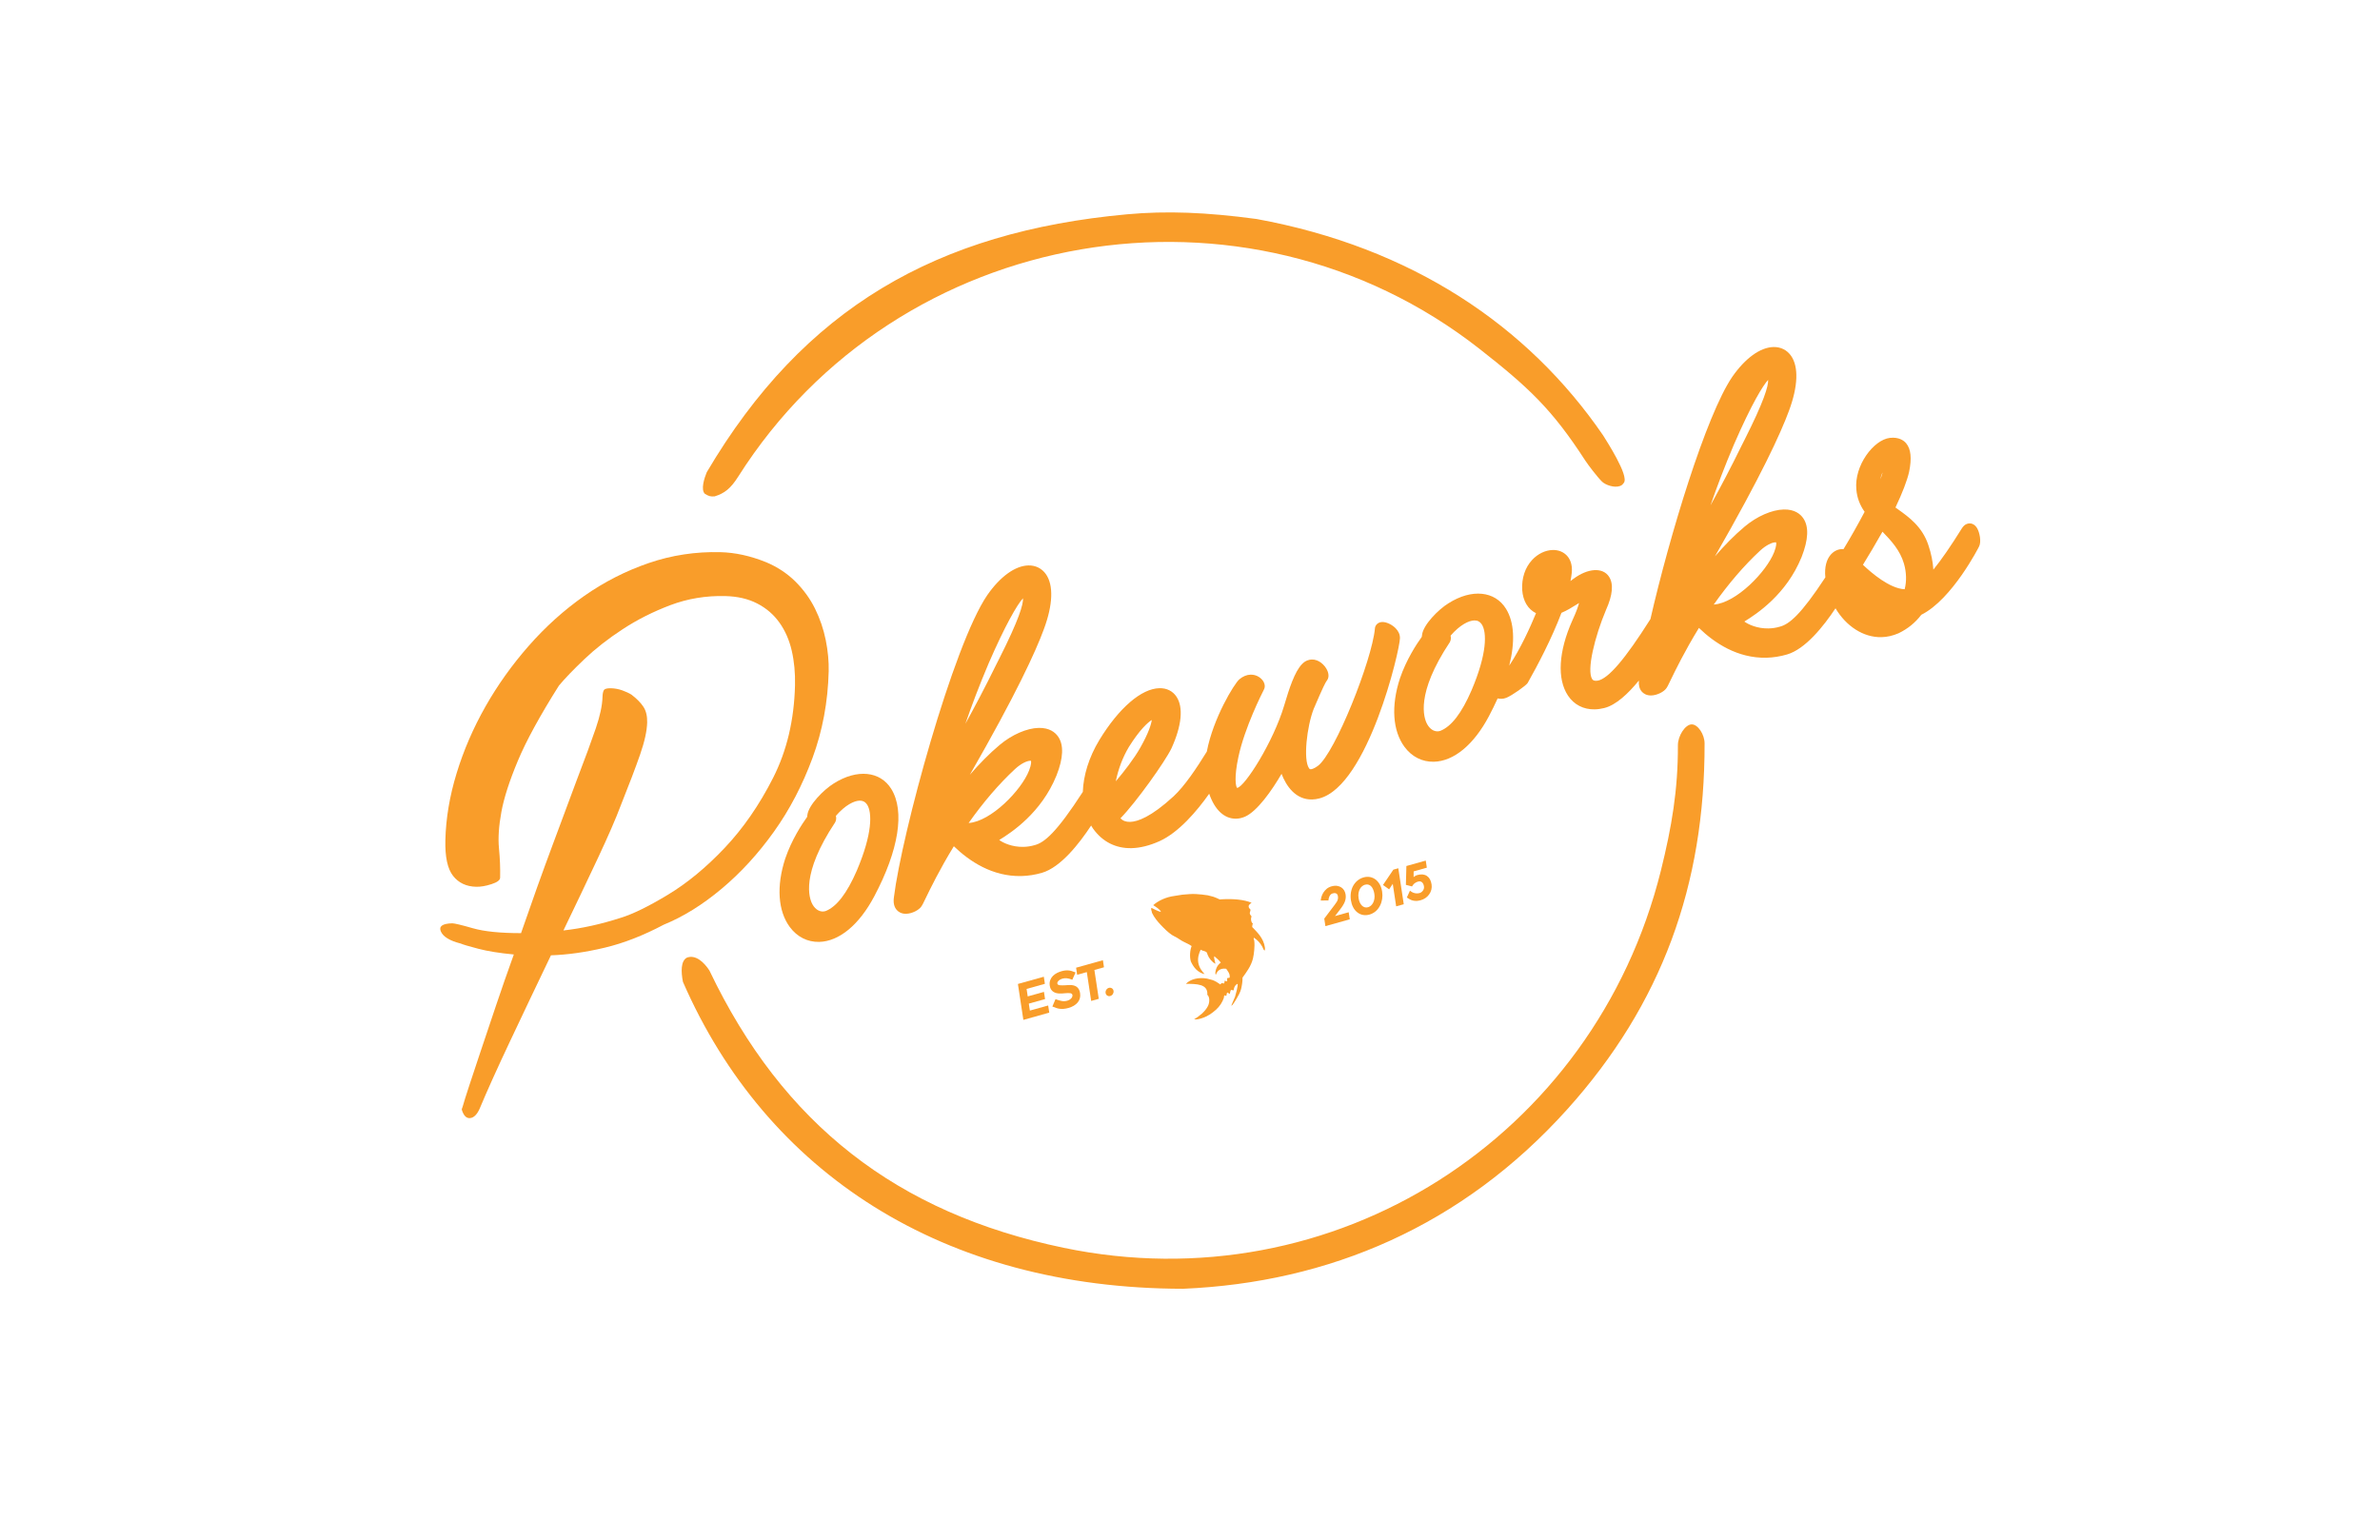 <?xml version="1.0" encoding="utf-8"?>
<svg xmlns="http://www.w3.org/2000/svg" xmlns:xlink="http://www.w3.org/1999/xlink" version="1.1" id="logo" x="0px" y="0px" viewBox="0 0 1224 792" style="enable-background:new 0 0 1224 792;">
<style type="text/css">
	.st0{fill:#F99D2A;}
</style>
<g>
	<path class="st0" d="M869.95,372.62c-3.28,0.09-7.04,5.88-7.03,10.75c0.09,22.86-3.2,42.11-8.72,64.36&#xA;		c-34.16,137.52-168.22,223.1-307.26,194.12C461.34,624,402.58,578.33,364.84,499.22c-2.76-4.24-7.07-8.29-11.56-6.62&#xA;		c-3.21,1.67-3.08,7.32-2.06,12.46c42.79,98.09,133.61,157.74,257.25,157.88c74.85-3.17,143.45-32.18,197.5-92.26&#xA;		c48.78-54.22,70.8-115.59,70.67-188.18C876.69,377.88,873.23,372.53,869.95,372.62z"/>
	<path class="st0" d="M367.54,255.33c5.02-1.54,8.22-4,12.09-10.13c82.09-129.59,260.81-160.29,381.4-65.63&#xA;		c24.9,19.55,37.05,30.75,54.2,57.26c1.5,2.32,6.3,8.61,8.67,10.92c1.78,1.73,6.31,3.32,9.25,2.25c0.98-0.36,1.33-0.79,1.99-1.67&#xA;		c2.75-3.61-9.02-21.63-10.66-24.34c-38.8-56.61-98.61-96.76-178.26-111.34c-25.81-3.47-46.19-4.28-66.62-2.41&#xA;		c-97.86,8.96-166.33,48.24-216.13,132.67c-1.22,2.93-3.21,8.99-0.94,11.13C364.44,255.19,365.38,255.53,367.54,255.33z"/>
	<path class="st0" d="M398.02,427.82c8.04-11.25,14.64-23.88,19.82-37.87c5.17-14,7.95-28.88,8.34-44.65&#xA;		c0.12-5.08-0.38-10.44-1.51-16.06c-1.14-5.62-2.97-11.01-5.52-16.17c-2.55-5.15-5.94-9.81-10.15-13.99&#xA;		c-4.23-4.17-9.24-7.47-15.02-9.9c-8.07-3.25-15.91-4.97-23.54-5.15c-12.72-0.31-24.98,1.55-36.78,5.59&#xA;		c-11.8,4.04-22.88,9.69-33.23,16.94c-10.36,7.26-19.85,15.8-28.49,25.64c-8.64,9.84-16.08,20.28-22.33,31.32&#xA;		c-6.25,11.05-11.17,22.44-14.76,34.18c-3.6,11.75-5.53,23.22-5.8,34.4c-0.21,8.65,1.1,14.79,3.94,18.42&#xA;		c2.84,3.63,6.8,5.51,11.89,5.63c2.29,0.06,4.9-0.38,7.86-1.34c2.94-0.94,4.44-2.05,4.47-3.32c0.11-4.82-0.08-9.86-0.59-15.09&#xA;		c-0.51-5.23-0.1-11.46,1.22-18.67c1.32-7.23,4.14-15.99,8.46-26.32c4.32-10.33,11.38-23.26,21.18-38.79&#xA;		c3.14-3.74,7.51-8.28,13.12-13.61c5.6-5.33,12.14-10.45,19.65-15.36c7.49-4.91,15.68-9.03,24.54-12.38&#xA;		c8.86-3.34,18.25-4.9,28.17-4.66c6.35,0.15,11.86,1.43,16.5,3.84c4.65,2.4,8.46,5.68,11.4,9.82c2.95,4.14,5.06,8.97,6.33,14.47&#xA;		c1.27,5.5,1.82,11.43,1.67,17.79c-0.44,17.8-4.2,33.68-11.28,47.62c-7.08,13.95-15.39,25.96-24.92,36.03&#xA;		c-9.53,10.07-19.27,18.11-29.21,24.09c-9.94,6-17.98,9.93-24.14,11.82c-10.26,3.32-20.11,5.49-29.55,6.53&#xA;		c6.43-13.33,12.33-25.71,17.7-37.16c5.37-11.45,9.28-20.45,11.73-27c4.33-10.83,7.67-19.6,9.99-26.29&#xA;		c2.32-6.68,3.54-12.19,3.65-16.52c0.08-3.3-0.56-5.99-1.91-8.05c-1.35-2.07-3.39-4.16-6.14-6.26c-1.26-0.79-2.82-1.53-4.72-2.21&#xA;		c-1.89-0.68-3.86-1.05-5.88-1.1c-2.04-0.04-3.26,0.31-3.66,1.06c-0.4,0.75-0.62,1.89-0.66,3.42c-0.11,4.33-1.26,9.7-3.45,16.14&#xA;		c-2.2,6.43-5.46,15.33-9.81,26.66c-3,8.08-7.15,19.23-12.46,33.48c-5.31,14.25-10.7,29.32-16.18,45.21&#xA;		c-10.69,0-18.94-0.84-24.75-2.51c-5.82-1.67-9.36-2.52-10.63-2.55c-5.09,0.13-7.03,1.55-5.83,4.24c1.2,2.7,4.59,4.76,10.16,6.16&#xA;		c1.25,0.55,4.29,1.44,9.09,2.7c4.8,1.26,10.89,2.24,18.25,2.93c-3.27,9.08-6.35,17.91-9.23,26.49c-2.88,8.58-5.49,16.35-7.82,23.28&#xA;		c-2.33,6.95-4.32,12.93-5.97,17.98c-1.65,5.05-2.75,8.58-3.31,10.6l-0.41,1.13l-0.01,0.39c0.94,3.08,2.37,4.5,4.29,4.3&#xA;		c1.91-0.21,3.53-1.82,4.89-4.85c3.78-9.07,9.03-20.71,15.74-34.92c6.7-14.21,13.68-28.86,20.92-43.96&#xA;		c8.65-0.29,17.84-1.59,27.58-3.91c9.72-2.3,19.86-6.25,30.44-11.85c10.03-4.08,19.97-10.26,29.85-18.55&#xA;		C381.04,448.85,389.99,439.08,398.02,427.82z"/>
	<path class="st0" d="M458.4,405.87c-5.66-9.21-17.6-10.46-29.58-2.88c-5.26,3.24-13.05,11.16-13.61,16.3&#xA;		c-0.09,0.33-0.12,0.65-0.13,0.95c-2.73,3.8-7.97,11.79-11.23,21.38c-4.63,14.15-3.78,27,2.36,35.27c3.74,5.04,9.08,7.74,15.05,7.62&#xA;		c10.27-0.23,20.6-8.76,28.34-23.4C462.2,437.39,465.42,417.26,458.4,405.87z M424.65,468.63c-2.49,0.86-5.2-0.49-6.83-3.46&#xA;		c-1.73-3.16-6.03-15.5,11.67-42.13c0.58-1.07,0.7-2.25,0.39-3.36c4.9-5.65,9.45-7.78,12.21-7.83c1.63-0.04,2.87,0.6,3.78,1.93&#xA;		c2.76,4.08,2.83,15.17-5.23,34.07C435.56,459.55,430.29,466.37,424.65,468.63z"/>
	<path class="st0" d="M717.73,323.15c-1.86-1.89-4.74-3.24-6.83-3.19c-2.42,0.05-3.75,1.82-3.8,3.36&#xA;		c-1.5,16.29-20.51,64.15-29.37,70.68c-2.1,1.51-3.24,1.69-3.64,1.7c-0.25,0-0.51,0.01-0.9-0.56c-3.01-4.31-1.1-21.45,2.44-30.52&#xA;		c4.92-11.52,5.96-13.38,6.67-14.41c1.16-1.38,1.23-3.39,0.21-5.53c-1.28-2.67-4.29-5.51-7.86-5.43c-1.3,0.03-3.25,0.47-5.06,2.38&#xA;		c-3.77,3.86-6.62,12.74-9,20.76l-0.15,0.51c-5.59,18.75-20.25,41.82-24.2,42.41c-0.75-0.68-1.59-5.46,0.64-15.88&#xA;		c3.23-15.21,12.23-32.94,13.05-34.54c0.71-1.17,0.71-2.65-0.02-4.04c-1-1.94-3.48-3.88-6.74-3.81c-2,0.05-4.02,0.88-5.83,2.43&#xA;		c-2.63,2.29-13.43,19.94-16.7,37.16c-5.26,8.49-11.31,17.62-17.14,23.04c-11.6,10.67-18.55,13.02-22.34,13.1&#xA;		c-2.05,0.05-3.66-0.54-4.94-1.83c8.13-8.31,23.01-29.25,26.25-36.01c5.28-11.64,6.2-21.05,2.6-26.52&#xA;		c-1.93-2.93-5.05-4.49-8.78-4.41c-9.31,0.2-20.85,10.16-30.9,26.64c-5.42,8.94-8.23,18.29-8.51,26.7&#xA;		c-13.51,20.87-19.75,26.15-24.87,27.42c-1.81,0.53-3.7,0.82-5.62,0.87c-5.86,0.13-10.44-2.03-12.5-3.54&#xA;		c6.32-3.87,21.7-13.98,29.47-33.23c3.53-8.96,3.8-15.68,0.79-19.99c-1.46-2.09-4.37-4.56-9.98-4.44&#xA;		c-6.09,0.13-13.78,3.49-20.04,8.75c-5.29,4.41-10.49,9.76-15.36,15.38c23.81-41.47,33.86-63.41,38.05-74.84&#xA;		c4.71-12.65,5.08-22.74,1.04-28.42c-2.09-2.94-5.28-4.52-8.97-4.44c-6.79,0.15-14.5,5.71-21.15,15.27&#xA;		c-17.58,25.67-44.03,122.91-48.04,155.6c-0.35,2.73,0.15,4.88,1.51,6.39c0.82,0.92,2.32,1.99,4.82,1.93c3-0.07,6.59-1.87,7.88-3.86&#xA;		c0.38-0.5,0.72-1.19,1.96-3.76c2.47-5.09,7.37-15.23,14.68-27.12c8,7.74,19.85,15.65,34.65,15.33c3.56-0.08,7.15-0.64,10.7-1.68&#xA;		c9.55-2.8,19.08-14.91,25.26-24.32c0.35,0.55,0.63,1.16,1.03,1.67c4.81,6.7,11.63,10.15,19.71,9.98c4.48-0.1,9.34-1.32,14.47-3.62&#xA;		c9.84-4.48,19.14-15.38,25.5-24.38c2.82,8.25,7.74,12.97,13.87,12.84c1.49-0.03,2.98-0.37,4.45-0.99&#xA;		c6.32-2.71,13.9-13.49,18.89-22.08c2.37,6.19,7.18,13.38,15.72,13.19c1.23-0.03,2.5-0.22,3.78-0.56&#xA;		c25.01-6.67,41.4-76.51,41.39-82.41C720.01,326.46,719.25,324.68,717.73,323.15z M592.34,370.36c-0.25,2.09-1.56,6.57-5.92,14.27&#xA;		c-3.27,5.73-8.25,12.18-12.58,17.26c1.2-6.07,3.58-12.42,6.73-17.66C586.19,375.25,590.35,371.59,592.34,370.36z M521.98,395.63&#xA;		c3.14-2.92,6.19-4.25,7.83-4.29c0.23-0.01,0.38,0.03,0.4,0.01c0.09,0.26,0.38,1.59-0.99,5.05c-3.92,10.06-19.56,26.19-31.07,26.95&#xA;		C505.76,412.58,513.76,403.26,521.98,395.63z M496.48,372.31c3.19-9.25,7.16-19.77,12.02-31.21c8.31-19.14,14.59-30.11,17.62-33.36&#xA;		c0.22,3.06-2.14,11.12-12.18,30.98l-1.49,2.95C506.82,353.17,501.29,363.6,496.48,372.31z"/>
	<path class="st0" d="M1016.76,271.63c-1.3-2.13-3-2.42-3.91-2.4c-1.01,0.03-2.48,0.44-3.78,2.38&#xA;		c-5.81,9.33-10.64,16.34-14.77,21.41c-0.25-4.05-1.11-8.27-2.54-12.52c-3.07-9.51-10.06-14.52-15.69-18.54&#xA;		c-0.42-0.3-0.84-0.6-1.26-0.9c3.61-7.64,5.96-13.76,7-18.26c1.45-6.98,0.96-11.8-1.48-14.74c-1.26-1.53-3.84-3.31-8.34-2.82&#xA;		c-8.42,0.95-18.51,14.31-17.29,26.63c0.36,4.15,1.76,7.9,4.25,11.41c-3.42,6.48-7.33,13.4-10.86,19.2c-2.58-0.25-5.25,1.02-7,3.37&#xA;		c-1.51,2.02-2.9,5.49-2.34,11.16c-12.58,19.16-18.58,24.16-23.53,25.39c-1.81,0.53-3.7,0.82-5.63,0.86&#xA;		c-5.85,0.13-10.44-2.03-12.5-3.54c6.32-3.87,21.69-13.97,29.46-33.22c3.52-8.97,3.8-15.69,0.79-19.99&#xA;		c-1.46-2.09-4.38-4.56-9.97-4.43c-6.09,0.13-13.78,3.49-20.05,8.75c-5.29,4.41-10.49,9.77-15.36,15.38&#xA;		c23.81-41.47,33.86-63.42,38.06-74.84c4.71-12.65,5.08-22.74,1.04-28.42c-2.1-2.95-5.28-4.52-8.98-4.44&#xA;		c-6.79,0.15-14.5,5.71-21.16,15.27C877.37,213.6,858.52,276,848.78,318.5c-0.04,0.05-0.07,0.08-0.1,0.13&#xA;		c-12.93,20.44-21.5,30.44-26.94,31.49c-1.72,0.3-2.51-0.2-2.86-0.7c-3.04-4.47,1.31-22.03,7.06-35.67&#xA;		c3.46-7.68,3.98-13.45,1.52-17.15c-3.18-4.82-10.79-4.44-18.38,1.23l-0.41,0.31c-0.31,0.23-0.65,0.48-1,0.75&#xA;		c0.3-1.5,0.53-2.95,0.68-4.4c0.4-4.53-1.16-7.23-2.54-8.7c-1.8-1.92-4.38-2.94-7.28-2.87c-3.79,0.09-7.65,1.95-10.59,5.12&#xA;		c-3.6,3.88-5.42,9.31-5.11,15.36c0.42,5.76,2.9,9.92,7.11,12.03c-2.95,7.18-7.89,18.12-13.76,26.95&#xA;		c3.08-12.17,2.6-22.29-1.65-29.19c-5.67-9.21-17.6-10.47-29.59-2.87c-5.26,3.23-13.05,11.15-13.61,16.3&#xA;		c-0.08,0.33-0.12,0.65-0.12,0.96c-2.74,3.79-7.97,11.78-11.24,21.37c-4.63,14.15-3.77,27.01,2.36,35.27&#xA;		c3.73,5.04,9.08,7.75,15.05,7.62c10.27-0.23,20.6-8.76,28.33-23.4c1.66-3.12,3.15-6.18,4.49-9.17c1.11,0.25,2.73,0.38,4.45-0.31&#xA;		c3.05-1.23,10.12-6.28,10.97-7.59c5.19-9.17,12.34-22.77,17.41-36.13c2.75-1.13,5.31-2.73,7.44-4.05c0.5-0.31,1.06-0.67,1.6-0.99&#xA;		c-0.43,1.7-1.37,4.49-3.43,8.93c-7.14,16.02-7.96,30.12-2.26,38.69c3.12,4.69,8.01,7.2,13.77,7.08c1.59-0.03,3.25-0.27,4.91-0.69&#xA;		c6.02-1.5,12.32-7.43,17.78-14.13c-0.19,2.41,0.31,4.35,1.55,5.74c0.82,0.91,2.32,1.98,4.82,1.93c3-0.07,6.59-1.87,7.88-3.86&#xA;		c0.37-0.5,0.72-1.19,1.95-3.76c2.47-5.09,7.37-15.23,14.69-27.12c7.99,7.74,19.84,15.65,34.65,15.33c3.56-0.08,7.15-0.65,10.7-1.69&#xA;		c9.39-2.76,18.71-14.43,24.89-23.74c5.43,9.18,14.32,15.05,23.59,14.85c2.96-0.06,5.92-0.73,8.88-2.03&#xA;		c4.71-2.28,8.53-5.39,11.67-9.49c15.93-7.92,29.66-35.03,29.65-35.03C1019.12,278.67,1018.06,273.77,1016.76,271.63z&#xA;		 M740.79,375.93c-0.47,0.17-0.96,0.25-1.45,0.27c-2.1,0.04-4.06-1.31-5.39-3.73c-1.73-3.15-6.03-15.49,11.67-42.13&#xA;		c0.58-1.06,0.7-2.24,0.39-3.36c4.9-5.65,9.45-7.78,12.21-7.83c1.64-0.04,2.87,0.6,3.78,1.94c2.76,4.07,2.83,15.17-5.23,34.06&#xA;		C751.7,366.86,746.43,373.67,740.79,375.93z M968.21,243c-0.24,0.92-0.6,2.08-1.14,3.54C967.33,245,967.76,243.83,968.21,243z&#xA;		 M979.53,303.11c-7.66-0.36-16.97-8.3-21.45-12.58c2.88-4.69,6.53-10.76,10.05-17.03c4.54,4.68,9.05,9.61,11.04,16.41&#xA;		C980.48,294.39,980.59,299.18,979.53,303.11z M905.18,283.27c3.14-2.91,6.19-4.26,7.83-4.3c0.22,0,0.35,0.02,0.4,0.01&#xA;		c0.09,0.27,0.38,1.59-0.99,5.05c-3.92,10.06-19.56,26.19-31.07,26.95C888.96,300.22,896.96,290.9,905.18,283.27z M879.69,259.94&#xA;		c3.2-9.25,7.16-19.76,12.02-31.21c9.25-21.3,15.01-30.48,17.62-33.33c0.2,3.08-2.18,11.16-12.19,30.94l-1.49,2.95&#xA;		C890.03,240.8,884.5,251.23,879.69,259.94z"/>
	<polygon class="st0" points="537.37,506.07 536.82,502.43 523.76,506.07 523.5,506.14 526.3,524.63 539.35,520.97 539.62,520.9 &#xA;		539.06,517.22 529.65,519.84 529.1,516.26 537.19,514 537.46,513.93 536.89,510.22 528.54,512.55 527.96,508.7 537.11,506.14"/>
	<path class="st0" d="M551.02,513.43c-0.22,0.27-0.52,0.53-0.88,0.77c-0.36,0.23-0.8,0.42-1.3,0.57c-0.96,0.26-1.92,0.31-2.85,0.12&#xA;		c-0.97-0.18-1.93-0.46-2.87-0.83l-0.28-0.11l-1.62,3.8l0.29,0.11c0.6,0.25,1.18,0.46,1.74,0.65c0.56,0.2,1.16,0.33,1.78,0.41&#xA;		c0.58,0.07,1.19,0.09,1.89,0.04l0.14-0.01c0.73-0.06,1.56-0.22,2.47-0.47c0.99-0.28,1.9-0.66,2.68-1.12c0.8-0.47,1.47-1.03,2-1.66&#xA;		c0.54-0.63,0.93-1.37,1.15-2.18c0.22-0.81,0.26-1.71,0.11-2.68c-0.13-0.83-0.36-1.53-0.69-2.06c-0.33-0.53-0.74-0.95-1.2-1.26&#xA;		c-0.47-0.3-0.97-0.51-1.51-0.63c-0.53-0.12-1.06-0.19-1.58-0.2c-0.51-0.01-1.02,0-1.48,0.05c-0.46,0.04-0.87,0.07-1.18,0.08&#xA;		c-0.46,0.01-0.93,0.02-1.43,0.04c-0.48,0.02-0.92,0-1.31-0.05c-0.38-0.05-0.7-0.15-0.94-0.3c-0.21-0.12-0.33-0.3-0.37-0.58&#xA;		c-0.05-0.29,0-0.56,0.14-0.81c0.16-0.28,0.37-0.52,0.64-0.75c0.28-0.24,0.59-0.45,0.91-0.6c0.34-0.16,0.64-0.29,0.9-0.36&#xA;		c0.79-0.22,1.58-0.29,2.33-0.19c0.77,0.09,1.61,0.31,2.49,0.66l0.28,0.11l1.68-3.76l-0.3-0.12c-0.63-0.25-1.18-0.45-1.68-0.61&#xA;		c-0.53-0.16-1.07-0.26-1.59-0.31c-0.53-0.06-1.1-0.05-1.71,0.01c-0.61,0.06-1.26,0.2-2.01,0.41c-0.73,0.21-1.5,0.5-2.27,0.89&#xA;		c-0.78,0.4-1.48,0.9-2.08,1.49c-0.6,0.61-1.07,1.34-1.39,2.19c-0.32,0.85-0.4,1.84-0.23,2.93c0.11,0.75,0.34,1.39,0.67,1.9&#xA;		c0.33,0.5,0.74,0.9,1.21,1.2c0.46,0.29,0.97,0.5,1.51,0.64c0.53,0.12,1.07,0.19,1.59,0.21c0.44,0.01,0.87,0.01,1.28-0.01l1.46-0.12&#xA;		c0.53-0.04,1.04-0.08,1.53-0.1c0.49-0.02,0.9,0,1.25,0.06c0.34,0.06,0.6,0.16,0.81,0.33c0.19,0.14,0.3,0.35,0.34,0.63&#xA;		c0.03,0.23,0.01,0.49-0.07,0.76C551.4,512.89,551.25,513.16,551.02,513.43z"/>
	<polygon class="st0" points="567.21,493.93 553.69,497.71 553.42,497.78 553.97,501.42 558.93,500.04 561.18,514.88 565.08,513.79 &#xA;		562.83,498.94 567.76,497.57"/>
	<path class="st0" d="M570.27,508.16c-0.55,0.15-0.99,0.48-1.31,0.99c-0.33,0.51-0.45,1.05-0.36,1.62c0.09,0.59,0.37,1.05,0.84,1.35&#xA;		c0.34,0.23,0.72,0.33,1.11,0.3c0.14-0.01,0.29-0.04,0.43-0.08c0.56-0.16,1.01-0.49,1.34-1c0.32-0.51,0.45-1.06,0.36-1.63&#xA;		c-0.08-0.58-0.37-1.03-0.83-1.33C571.38,508.08,570.84,508,570.27,508.16z"/>
	<path class="st0" d="M687.5,463.87c-0.25,0.43-0.6,0.93-1.04,1.5l-0.21,0.28c-0.33,0.44-0.71,0.93-1.12,1.48l-3.09,4.09&#xA;		c-0.38,0.5-0.68,0.9-0.91,1.2l-0.08,0.11l0.59,3.87l12.27-3.43l0.26-0.07l-0.55-3.64l-7.05,1.97c0.1-0.13,0.2-0.25,0.3-0.38&#xA;		l0.9-1.17c0.3-0.38,0.58-0.74,0.83-1.09c0.25-0.34,0.47-0.63,0.66-0.87c0.52-0.66,0.95-1.26,1.32-1.87&#xA;		c0.39-0.6,0.71-1.22,0.97-1.83c0.25-0.62,0.42-1.25,0.51-1.9c0.09-0.64,0.07-1.33-0.04-2.03c-0.11-0.7-0.35-1.37-0.69-2&#xA;		c-0.36-0.63-0.85-1.16-1.47-1.58c-0.61-0.41-1.35-0.69-2.2-0.82c-0.84-0.12-1.81-0.05-2.87,0.25c-0.98,0.27-1.82,0.71-2.51,1.28&#xA;		c-0.67,0.57-1.23,1.2-1.65,1.88c-0.43,0.68-0.75,1.37-0.96,2.04c-0.21,0.69-0.34,1.27-0.39,1.75l-0.03,0.34l3.39-0.04h0.57&#xA;		c0.01-0.07,0.03-0.52,0.09-0.85c0.05-0.31,0.15-0.65,0.31-1.04c0.16-0.37,0.39-0.73,0.67-1.08c0.27-0.31,0.65-0.54,1.12-0.67&#xA;		c0.24-0.07,0.49-0.12,0.74-0.13l0.16-0.01c0.29-0.01,0.55,0.04,0.81,0.15c0.23,0.09,0.44,0.26,0.61,0.49c0.18,0.23,0.3,0.57,0.36,1&#xA;		c0.04,0.27,0.06,0.54,0.06,0.81c0,0.26-0.04,0.54-0.14,0.86C687.92,463.08,687.74,463.46,687.5,463.87z"/>
	<path class="st0" d="M707.5,452.46c-0.85-0.65-1.81-1.09-2.87-1.3c-1.05-0.2-2.17-0.15-3.34,0.17c-1.17,0.33-2.22,0.88-3.13,1.62&#xA;		c-0.91,0.75-1.65,1.65-2.23,2.68c-0.57,1.03-0.96,2.2-1.17,3.46c-0.21,1.27-0.21,2.61,0,4c0.19,1.28,0.55,2.45,1.08,3.48&#xA;		c0.51,1.04,1.2,1.9,2.02,2.59c0.88,0.74,1.89,1.24,2.98,1.46c0.58,0.12,1.19,0.17,1.8,0.12c0.53-0.04,1.09-0.13,1.65-0.28&#xA;		c1.15-0.33,2.21-0.89,3.14-1.66c0.92-0.77,1.69-1.75,2.28-2.91c0.55-1.06,0.92-2.22,1.11-3.45c0.19-1.23,0.19-2.5,0-3.75&#xA;		c-0.2-1.37-0.6-2.59-1.17-3.64C709.05,453.99,708.34,453.13,707.5,452.46z M706.83,462.35c-0.13,0.79-0.36,1.49-0.68,2.09&#xA;		c-0.33,0.6-0.71,1.09-1.16,1.46c-0.44,0.37-0.91,0.63-1.38,0.77c-0.7,0.2-1.31,0.19-1.86,0c-0.56-0.2-1.04-0.51-1.45-0.95&#xA;		c-0.41-0.45-0.76-1-1.03-1.64c-0.27-0.65-0.46-1.33-0.56-2.02c-0.16-1.02-0.17-1.94-0.02-2.75c0.14-0.79,0.38-1.49,0.71-2.07&#xA;		c0.32-0.56,0.71-1.03,1.16-1.39c0.45-0.35,0.91-0.6,1.37-0.73c0.29-0.08,0.57-0.13,0.84-0.15c0.84-0.05,1.57,0.21,2.23,0.78&#xA;		c0.44,0.38,0.82,0.94,1.14,1.66c0.32,0.75,0.55,1.52,0.67,2.3C706.96,460.67,706.97,461.56,706.83,462.35z"/>
	<polygon class="st0" points="716.28,454.65 718.03,466.22 721.93,465.13 719.13,446.63 716.59,447.34 711.25,455.24 714.4,457.46"/>
	<path class="st0" d="M733.54,446.4l0.26-0.07l-0.55-3.65l-9.96,2.79l-0.26,9.7l3.16,0.81l0.12-0.19c0.13-0.2,0.28-0.42,0.45-0.66&#xA;		c0.17-0.23,0.37-0.45,0.62-0.67c0.25-0.21,0.55-0.41,0.89-0.58c0.34-0.18,0.75-0.32,1.21-0.44c0.72-0.17,1.33-0.05,1.84,0.4&#xA;		c0.53,0.45,0.86,1.16,1.01,2.11c0.06,0.41,0.04,0.81-0.06,1.18c-0.11,0.38-0.27,0.72-0.5,1.02c-0.23,0.31-0.49,0.57-0.79,0.79&#xA;		c-0.31,0.21-0.63,0.37-0.94,0.45c-0.67,0.17-1.28,0.22-1.83,0.15c-0.56-0.08-1.05-0.2-1.46-0.37c-0.4-0.16-0.84-0.42-1.31-0.78&#xA;		l-0.31-0.24l-1.6,3.51l0.21,0.15c0.41,0.28,0.82,0.54,1.25,0.77c0.45,0.26,0.95,0.46,1.51,0.63c0.56,0.14,1.18,0.22,1.85,0.22&#xA;		c0.11,0,0.23,0,0.35-0.01c0.59-0.04,1.24-0.16,1.95-0.35c0.86-0.25,1.67-0.61,2.4-1.1c0.74-0.5,1.37-1.11,1.88-1.81&#xA;		c0.57-0.77,0.97-1.62,1.19-2.5c0.22-0.89,0.26-1.8,0.12-2.71c-0.31-2.06-1.12-3.52-2.41-4.37c-1.29-0.86-2.93-1.01-4.9-0.47&#xA;		c-0.43,0.12-0.88,0.33-1.31,0.6c-0.22,0.14-0.42,0.29-0.62,0.46l0.02-2.93L733.54,446.4z"/>
	<path class="st0" d="M649.21,487.04c0.35,0.63,0.49,1.49,1.14,1.96c0.25-0.46,0.24-1.24,0.16-1.71c-0.7-4.7-3.89-7.68-6.53-10.44&#xA;		c0.11-0.6,0.02-1.39,0.41-1.71c-0.89-0.56-1.32-2.38-0.74-3.67c-0.16-0.55-0.77-0.75-0.89-1.55c-0.1-0.69,0.44-1.39,0.33-1.95&#xA;		c-0.07-0.33-0.49-0.55-0.65-0.82c-0.84-1.4,0.35-2.1,1.22-2.77c-3.86-1.64-9.44-2.12-15.25-1.79c-0.49,0.03-0.97,0.15-1.3,0&#xA;		c-0.83-0.38-2-0.96-3.1-1.3c-0.69-0.22-2.59-0.69-2.85-0.74c-1.84-0.33-4.27-0.53-6.12-0.65c-2.4-0.16-4.68,0.18-7.02,0.33&#xA;		c-0.4,0.02-3.35,0.56-4.08,0.65c-4.32,0.57-8.22,2.41-10.85,4.73c0.7,0.55,1.57,0.94,2.28,1.55c0.67,0.57,1.5,1.25,1.71,1.96&#xA;		c-1.88-0.47-3.31-1.37-4.89-2.12c-0.5,0.82,0.24,1.68,0.25,2.53c1.12,2.4,2.8,4.41,4.57,6.28c1.73,1.83,3.59,3.71,5.71,5.14&#xA;		c0.78,0.53,1.72,0.89,2.53,1.38c0.84,0.52,1.62,1.06,2.45,1.55c1.67,0.99,3.55,1.62,5.14,2.77c-0.85,2.02-1.12,5.51-0.41,7.91&#xA;		c0.7,1.51,1.54,2.94,2.69,4.08c1.15,1.14,2.69,2.11,4.4,2.45c-1.31-1.43-2.83-3.3-3.26-5.87c-0.44-2.6,0.4-5.01,1.22-6.69&#xA;		c1.02,0.69,2.33,0.57,3.1,1.39c0.3,0.31,0.25,0.65,0.41,1.06c0.8,2.06,2.27,3.78,4,4.81c0.09-1.13-0.9-2.72-0.49-3.91&#xA;		c1.2,1.01,2.38,2.03,3.34,3.26c-1,0.71-2.03,1.95-2.45,3.42c-0.24,0.85-0.57,2.07-0.16,2.94c0.82-2.04,2.12-3.59,5.38-3.18&#xA;		c0.79,1.28,2.07,2.5,1.79,4.57c-0.28,0.21-0.89,0.09-1.22,0.25c-0.26,0.46,0.12,1.37-0.16,1.63c-0.66,0.17-0.79-0.43-1.22-0.25&#xA;		c-0.01,0.59-0.06,1.14-0.41,1.39c-0.38-0.08-0.75-0.18-1.14-0.25c-0.29,0.18-0.33,0.6-0.66,0.73c-1.13-0.83-2.64-1.79-4.08-2.28&#xA;		c-0.65-0.22-2.5-0.69-2.77-0.73c-4.3-0.77-8.52,0.26-10.85,2.69c5.44,0.05,11.43-0.01,11.01,5.63c1.46,1.3,1.12,4.21,0.33,5.79&#xA;		c-1.52,3-4.49,5.21-7.1,6.85c1.4,0.2,2.81-0.23,3.91-0.57c2.89-0.89,5.17-2.46,7.26-4.32c2.03-1.81,3.33-3.89,4.16-6.28&#xA;		c-0.1-0.64,0.13-0.96,0.41-1.22c0.27,0.06,0.47,0.52,0.81,0.24c0.23-0.5,0.08-1.39,0.58-1.63c0.48,0.14,0.63,0.61,1.22,0.65&#xA;		c0.13-0.71,0.25-1.43,0.57-1.96c0.61-0.1,0.82,0.22,1.39,0.16c0.15-1.64,0.8-2.78,2.04-3.34c0.31,0.95-1.08,5.93-1.31,6.61&#xA;		c-0.23,0.68-1.59,3.6-1.96,4.65c0.58-0.16,0.9-0.78,1.22-1.22c1.05-1.46,2.34-3.89,2.77-4.65c0.44-0.75,0.83-1.96,1.06-2.69&#xA;		c0.42-1.77,0.8-3.87,0.74-5.87c1.9-2.67,4.41-5.87,5.38-9.87c0.31-1.27,0.5-2.81,0.65-4.32c0.15-1.5,0.2-3.32,0-4.89&#xA;		c-0.05-0.43-0.53-1.01-0.16-1.47C646.69,483.5,648.21,485.19,649.21,487.04z"/>
</g>
</svg>